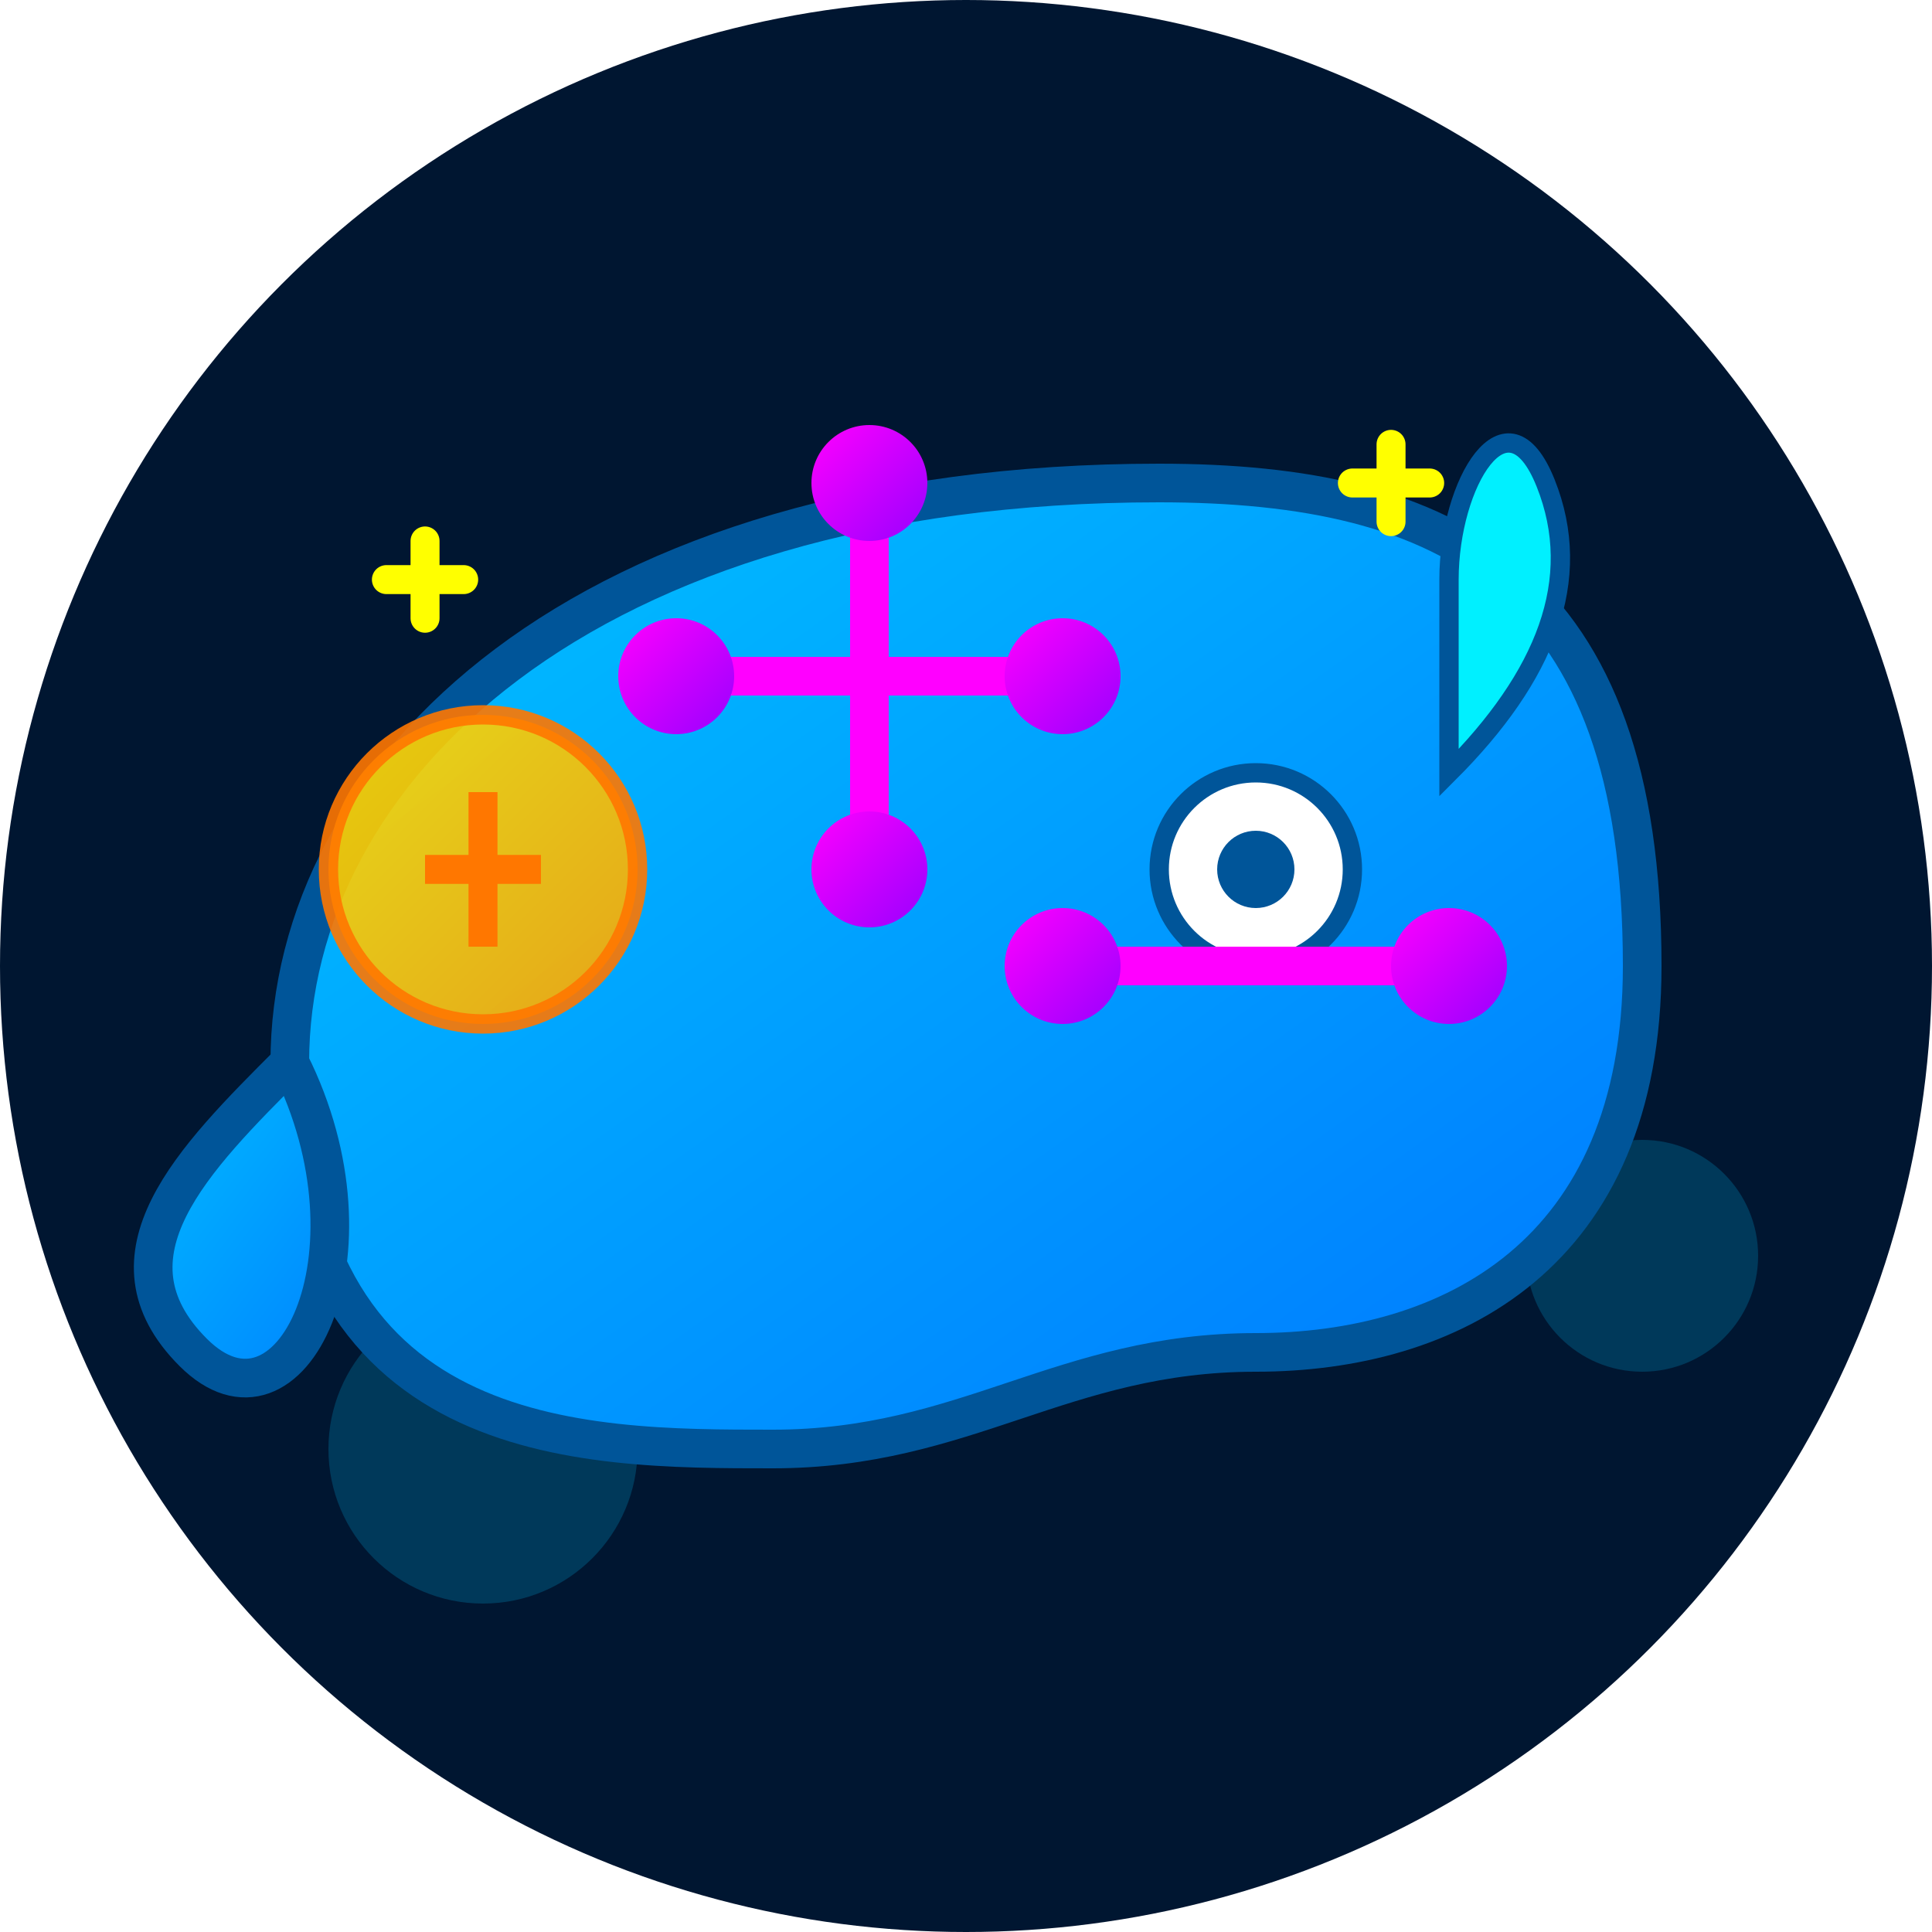 <?xml version="1.0" encoding="UTF-8" standalone="no"?>
<svg xmlns="http://www.w3.org/2000/svg" xmlns:xlink="http://www.w3.org/1999/xlink" width="32" height="32" viewBox="0 0 32 32">
  <defs>
    <linearGradient id="blueGradient" x1="0%" y1="0%" x2="100%" y2="100%">
      <stop offset="0%" style="stop-color:#00C3FF;stop-opacity:1" />
      <stop offset="100%" style="stop-color:#0077FF;stop-opacity:1" />
    </linearGradient>
    <linearGradient id="aiGradient" x1="0%" y1="0%" x2="100%" y2="100%">
      <stop offset="0%" style="stop-color:#FF00FF;stop-opacity:1" />
      <stop offset="100%" style="stop-color:#9900FF;stop-opacity:1" />
    </linearGradient>
    <linearGradient id="coinGradient" x1="0%" y1="0%" x2="100%" y2="100%">
      <stop offset="0%" style="stop-color:#FFDD00;stop-opacity:1" />
      <stop offset="100%" style="stop-color:#FFA500;stop-opacity:1" />
    </linearGradient>
    <filter id="glow" x="-20%" y="-20%" width="140%" height="140%">
      <feGaussianBlur stdDeviation="0.8" result="blur" />
      <feComposite in="SourceGraphic" in2="blur" operator="over" />
    </filter>
    <filter id="neonGlow" x="-30%" y="-30%" width="160%" height="160%">
      <feGaussianBlur stdDeviation="1" result="blur" />
      <feFlood flood-color="#FF00FF" flood-opacity="0.7" result="glow"/>
      <feComposite in="glow" in2="blur" operator="in" result="coloredBlur"/>
      <feComposite in="SourceGraphic" in2="coloredBlur" operator="over"/>
    </filter>
  </defs>
  
  <!-- Background circle -->
  <circle cx="16" cy="16" r="16" fill="#001631" />
  
  <!-- Whale body scaled for favicon -->
  <g transform="scale(0.32) translate(0, 0)">
    <!-- Background bubble effects -->
    <circle cx="25" cy="75" r="8" fill="#00C3FF" opacity="0.2" />
    <circle cx="85" cy="65" r="6" fill="#00C3FF" opacity="0.2" />
    
    <!-- Whale body -->
    <path d="M85,50 C85,30 75,25 60,25 C30,25 15,40 15,55 C15,75 30,75 40,75 C50,75 55,70 65,70 C75,70 85,65 85,50 Z" 
          fill="url(#blueGradient)" stroke="#005599" stroke-width="2" filter="url(#glow)" />
    
    <!-- Whale tail -->
    <path d="M15,55 C10,60 5,65 10,70 C15,75 20,65 15,55 Z" 
          fill="url(#blueGradient)" stroke="#005599" stroke-width="2" filter="url(#glow)" />
    
    <!-- Whale eye -->
    <circle cx="65" cy="45" r="5" fill="white" stroke="#005599" stroke-width="1" />
    <circle cx="65" cy="45" r="2" fill="#005599" />
    
    <!-- Memecoin elements -->
    <circle cx="25" cy="45" r="8" fill="url(#coinGradient)" stroke="#FF7700" stroke-width="1" opacity="0.9" />
    <path d="M25,41 L25,49 M22,45 L28,45" stroke="#FF7700" stroke-width="1.5" />
    
    <!-- AI elements - digital/circuit patterns -->
    <path d="M35,35 L55,35 M45,25 L45,45 M55,50 L75,50" 
          stroke="#FF00FF" stroke-width="2" stroke-linecap="round" filter="url(#neonGlow)" />
    
    <!-- AI nodes -->
    <circle cx="35" cy="35" r="3" fill="url(#aiGradient)" filter="url(#glow)" />
    <circle cx="55" cy="35" r="3" fill="url(#aiGradient)" filter="url(#glow)" />
    <circle cx="45" cy="25" r="3" fill="url(#aiGradient)" filter="url(#glow)" />
    <circle cx="45" cy="45" r="3" fill="url(#aiGradient)" filter="url(#glow)" />
    <circle cx="55" cy="50" r="3" fill="url(#aiGradient)" filter="url(#glow)" />
    <circle cx="75" cy="50" r="3" fill="url(#aiGradient)" filter="url(#glow)" />
    
    <!-- Water spout with AI flair -->
    <path d="M75,40 C80,35 82,30 80,25 C78,20 75,25 75,30 Z" 
          fill="#00F0FF" stroke="#005599" stroke-width="1" filter="url(#glow)" />
    
    <!-- Sparkles -->
    <path d="M20,30 L24,30 M22,28 L22,32" stroke="#FFFF00" stroke-width="1.5" stroke-linecap="round" />
    <path d="M70,25 L74,25 M72,23 L72,27" stroke="#FFFF00" stroke-width="1.5" stroke-linecap="round" />
  </g>
</svg>